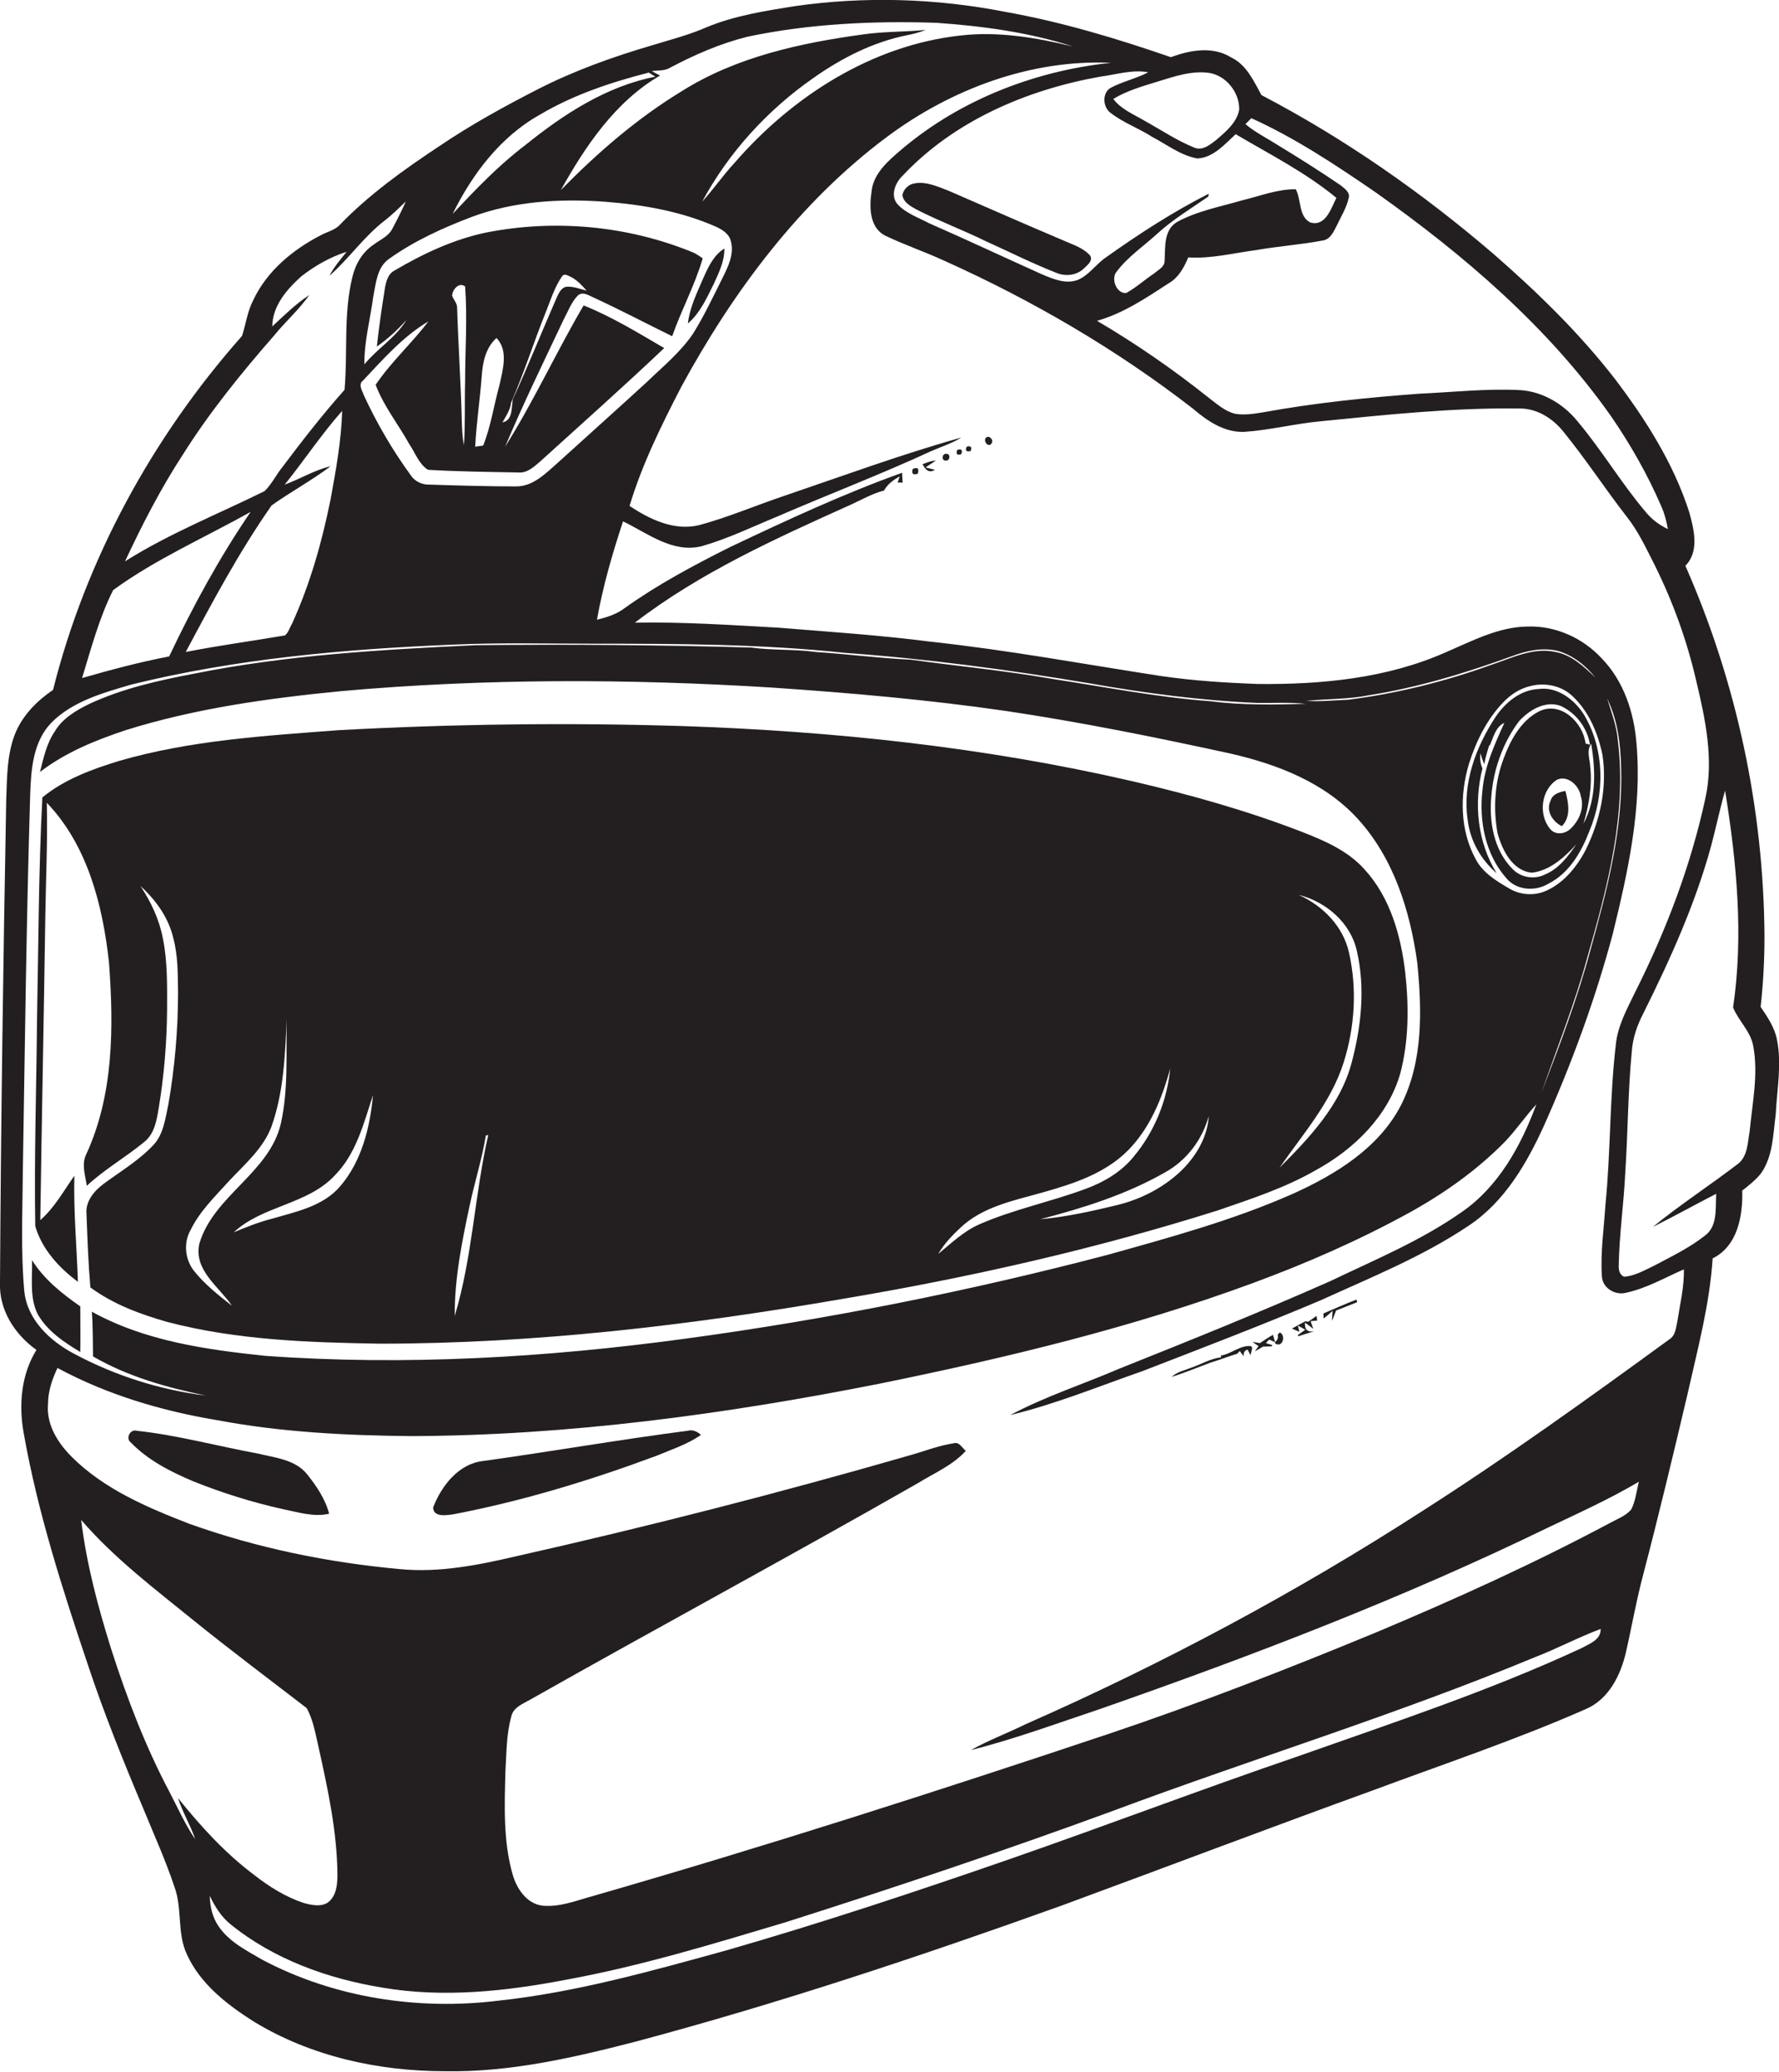<?xml version="1.0" encoding="utf-8"?>
<!-- Generator: Adobe Illustrator 19.2.0, SVG Export Plug-In . SVG Version: 6.00 Build 0)  -->
<svg version="1.1" id="Layer_1" xmlns="http://www.w3.org/2000/svg" xmlns:xlink="http://www.w3.org/1999/xlink" x="0px" y="0px"
	 viewBox="0 0 600.5 699.4" enable-background="new 0 0 600.5 699.4" xml:space="preserve">
<g>
	<path fill="#231F20" d="M599.8,350.9c-0.8-4.1-3.2-7.6-5.5-11c0.9-8,1.3-16,1.3-24c-0.3-42.9-9.4-85.6-26.7-124.9
		c4.8-4.9,2.9-12.3,1.3-18.1c-5.3-16.5-14.7-31.3-25.1-45c-12-15.5-26.2-29.3-41-42.2c-24-20.6-50.2-38.9-78.3-53.6
		c-2.6-4.7-5-10.2-10.2-12.7c-6.3-3.9-13.8-2.5-20.4-0.1C377,13,358.4,7.4,339.3,4c-23.4-4.6-47.6-5.3-71.2-1.9
		c-10,1.6-20.2,3.2-29.6,7.1c-5.9,2.6-12.2,4.2-18.4,6.1c-13.3,3.9-26.4,8.6-38.7,14.9C170.1,36,159,42.1,148.5,49.2
		c-12.1,8-24,16.5-34.1,27c-1.7,1.6-4.1,2.1-6.1,3.2c-9.5,4.9-18.2,12.1-22.8,21.9c-2,3.8-2.5,8.1-3.8,12.1
		C51.5,147.5,29,188.7,17.9,232.9c-5.3,3.6-10,8.3-12.6,14.3c-3,7.2-2.9,15.1-3.2,22.7c-1,54.3-1.8,108.7-2.1,163
		c-0.4,9.3,5,17.6,12.3,22.8c-5.2,8.4-6,18.6-4.3,28.1c4.7,26.6,13,52.4,21.6,78c5.5,16.6,12,32.7,18.8,48.8
		c3.6,8.8,7.5,17.4,10.5,26.4c2.7,7.4,0.8,15.6,4.2,22.8c4.5,9.9,13.5,16.9,22.5,22.6c19.3,11.8,42.2,16.8,64.6,16.8
		c21.7,0.4,43.1-4.5,64-9.9c48.8-13,96.7-29,144.1-46c35-12.9,69.8-26.1,104.8-38.8c24.2-9,48.7-17.2,72.3-27.6
		c7.6-3.3,11.6-11.3,13.4-19c2-8.7,3.5-17.5,5.8-26.1c5.3-20.3,10.2-40.7,15-61.1c3.4-15.2,7.5-30.3,8.5-45.9
		c8.5-4.2,10.2-14.4,10-22.9c2.3-1.8,4.6-3.6,6.4-5.9c4-5.8,4-13.1,4.9-19.9C599.8,367.9,601.5,359.3,599.8,350.9z M422.4,39.9
		c14.8,6.7,28.5,15.8,41.9,25c29.9,21.2,58.3,45.5,79.5,75.6c6.6,9.6,12.4,19.8,17,30.5c1.1,2.4,1.7,5,2.2,7.6
		c-3-1.4-5.6-3.4-7.6-5.9c-8.3-9.8-14.8-20.9-23.1-30.7c-4.7-5.7-11.6-9.8-19.1-10.3c-11.4-0.6-22.7,0.7-34,1.2
		c-17.7,1.3-35.4,3.1-52.9,6.3c-3.1,0.5-6.2,1-9.3,0.5c-3.5-0.8-6.3-3.4-9.1-5.5c-11.9-9.5-24.5-18.2-37.6-25.9
		c8.9-2.5,16.7-7.8,24.4-12.8c3.2-1.9,5-5.3,6.4-8.6c7.8,0.5,15.4-1.5,23.1-2.5c7.4-1.3,14.9-1.8,22.2-3.2c2.7-0.3,3.8-3.1,4.9-5.2
		c1.4-3,3.2-5.8,3.9-9c0.7-2-1.3-3.3-2.6-4.4c-7-4.8-14.2-9.3-21.4-13.7c-3.6-2.3-7.5-4.2-10.8-7C420.9,41.4,421.9,40.4,422.4,39.9z
		 M408.1,24.6c5.8,0.9,10.3,6.6,10.2,12.4c-0.8,4.4-4.5,7.4-7.7,10.2c-2.1,1.6-4.5,3.7-7.3,2.7c-6-2.4-11.3-6-16.9-9.1
		c-3.7-2.2-8-3.9-10.6-7.4c4.6-2.8,9.9-4.3,15.1-5.9C396.4,25.8,402.2,23.8,408.1,24.6z M387.6,24.4c-4,2.1-8.6,3.1-12.6,5.2
		c-3.1,1.7-2.8,6.7,0,8.6c4.3,3.3,9.4,5.1,13.9,8c5,2.6,9.6,6.3,15.3,7.3c5.4-0.3,9.2-4.8,12.9-8.2c11.5,6.8,23.6,12.9,34,21.5
		c-1.8,3.5-3.6,9.8-8.8,8.3c-4-2-3-7.6-4.9-11.2c-6.2-0.1-12.1,2.3-18,3.7c-7.5,2.2-15.3,3.6-22.2,7.4c-4.5,2.8-3.8,8.6-4.1,13.1
		c0,2.1-2.2,3-3.5,4.2c-3.2,2.1-6,4.7-9.4,6.6c-3.3,0.4-5.4-4.9-3.2-7.3c3.7-4.9,8.9-8.4,13.4-12.5c5.3-4.9,11.5-8.6,17.4-12.7
		c0.1-0.2,0.2-0.7,0.2-1c-12.2,6.2-23.6,13.6-34.7,21.5c-3.4,2.3-5.7,6-9.5,7.6c-4.1,1.5-8.3-0.3-12.1-1.9
		c-12.7-5.7-25.2-11.6-38-17.2c-3.6-1.9-7.7-3.3-10.6-6.3c-2.7-2.9-1-7.3,1.5-9.7c17.4-18.6,42-29.1,66.7-33.5
		C376.7,25.2,382.1,23.4,387.6,24.4z M226.1,22.9c8.3-4.4,17-8.2,26.2-10.5C273.2,8,294.7,7,316.1,7.7c15.6,1.1,31.2,3.2,46.1,8
		c-12.4-3-25.3-5.2-38.1-3.7c-29.8,3.3-56.6,20.5-76,42.8c-3.9,4.2-7.2,9-11.1,13.3c9-16.7,22.1-31,37.6-41.8
		c9.5-6.7,20.1-12.1,31.5-14.4c2.2-0.4,4.3-1,6.4-1.8c-7,0.7-14,0.5-21,1.5c-21.3,2.9-43,7.6-61.4,19.2
		c-15.1,9.2-28.5,20.8-40.8,33.4c8.3-14.9,18.4-29.9,33.5-38.7c-1-0.5-1.9-1-2.8-1.5C222.1,23.7,224.3,24,226.1,22.9z M182.1,38.8
		c11.4-6.8,24.1-11,36.9-14.3c0.7,0.5,1.5,0.9,2.2,1.4c-16.5,3.2-31,12.7-43.9,23.1c-9,6.8-16.8,15-24.5,23.2
		C159.4,58.8,168.9,46.2,182.1,38.8z M159.3,73.2c14.3-5.3,29.8-6.2,44.9-5.1c12.8,1,25.6,3.2,37.4,8.4c2.2,1,4.5,2.4,5.1,4.9
		c1.2,4.3-0.9,8.6-2.8,12.4c-3.2,6.4-6.2,12.8-10,18.9c-4.3,6.3-10.2,11.1-15.7,16.4c-9.9,9.1-19.9,18-29.9,27.1
		c-4.1,3.6-8.4,8.1-14.2,8c-9.7,0-19.4-0.3-29-0.6c-2.5,0.1-5-1-6.4-3.1c-6.2-8.5-11.5-17.6-15.9-27.1c-0.5-1.5-2-3.6-0.3-4.9
		c6.8-7.2,13.5-14.9,22.1-20c-5.6,7.4-12.6,13.7-17.8,21.4c2.7,7.2,7.7,13.4,11.4,20.1c2,2.9,3.2,6.7,6.3,8.6
		c10.2,0.6,20.4,0.7,30.6,0.9c2.8,0.2,5-1.8,7-3.5c14.1-12.8,28.3-25.4,42.1-38.5c-8.9-5.2-17.7-10.6-27.2-14.4
		c-9.2,15.7-16.8,32.3-26.5,47.7c6.1-14.5,13-28.6,19.7-42.8c1.5-2.8,2.6-5.9,4.8-8.2c1.7-1.6,3.8,0,5.5,0.7
		c8.9,4.1,17.6,8.7,26.4,13c3.1-8.9,7.7-17.3,10.3-26.3c-1.1-0.7-2.1-1.5-3.3-2c-21.9-9-46.5-11.3-69.8-6.7
		c-11,2.3-21.2,7.1-30.9,12.8c-2.5,1.3-3,4.3-3.4,6.8c-1,6.3-1.9,12.5-2.6,18.9c3.7-2.6,7-5.6,10-9c-3.6,6-9.8,9.6-14.2,15
		c-0.1-7.7,2-15.3,3-22.9c0.9-4.4,1.2-9.8,5.3-12.7C140,81.2,149.6,76.9,159.3,73.2z M152.6,99.8c0.1-2,2.3-4.7,4.4-3.1
		c0.8,10.7,0,21.5,0,32.2c-0.2,7.1,0.1,14.3-0.4,21.4c-0.5-2.4-0.6-4.9-0.7-7.4c-0.3-13-1.2-26-1.6-39
		C154.3,102.3,153.1,101.2,152.6,99.8z M168.6,130c-1.9,6.8-2.9,13.9-5.5,20.4c-0.7,0.1-2,0.3-2.7,0.4c0.4-7.9,1.6-15.8,2.2-23.7
		c0.3-4.7,1.3-9.7,5-13C171.7,118.4,169.7,124.8,168.6,130z M172.5,136c4.3-9.9,7.6-20.3,11.6-30.3c1.7-4.2,3-8.6,5.6-12.4
		c0.9-1.3,2.6,0.1,3.6,0.5c1.8,1.1,3.3,2.7,4.7,4.3c-2.2-0.5-4.4-1.5-6.8-1.3c-1.8,0.3-2.6,2.2-3.3,3.7c-5,11.4-9.6,23-14.8,34.3
		c-0.5,2.7,0.1,7.1-3.5,7.8C170.7,140.6,172.2,138.5,172.5,136z M61.7,153.5c9-14.3,19.7-27.5,30.8-40.2c3.8-4.7,8.4-8.7,11.9-13.7
		c-4.6,3-8.5,6.9-12.5,10.6c0.1-7,4.9-12.5,9.8-16.9c4.6-3.6,9.7-6.5,15.3-8.3c-2.1,2.6-4.3,5.2-5.8,8.1
		c6.6-5.8,11.6-13.2,18.6-18.6c2.6-2,4.9-4.3,7.2-6.5c-1.4,3.1-2.9,6.1-4.5,9.1c-1.3,2.7-4.2,3.8-6.4,5.5c-3.8,2.5-6.2,6.7-7.2,11.1
		c-3,12.4-1.5,25.3-2.6,37.9c-7.4,8.3-14.3,17.2-21,26.1c-2.1,2.6-3.6,5.8-6,8.1c-15.8,7.8-32.2,14.3-47.1,23.7
		C47.9,177.3,54.2,165,61.7,153.5z M96.1,163.6c6.6-8.2,12.4-17,19.4-24.9c-0.3,10.1-2.1,20-3.9,29.8c-2.9,14.4-6.9,28.6-13,42
		c-0.8,1.3-1.2,3-2.4,4c-11.1,1.9-22.4,3.4-33.5,5.6c9-16.9,18-33.8,29-49.5c6.5-4.6,13.5-8.4,19.9-13.2
		C106.1,158.7,101.3,161.7,96.1,163.6z M38.2,199.2c14.4-10.5,30.9-17.7,46.4-26.4c-10.5,15.4-19.5,31.9-27.5,48.8
		c-9.9,1.9-19.7,4.5-29.4,7.3C30.8,218.8,33.5,208.5,38.2,199.2z M8.2,435.9c-1.2-13.3-0.6-26.6-0.5-39.9
		c0.7-42.7,1.2-85.4,2.5-128.1c0.3-8.4,1-17.6,7.2-24c7.2-7.2,17.4-10,26.9-12.8c35.7-8.8,72.4-12,109-13.5
		c15.7-0.7,31.4-0.3,47.1-0.3c28.3,0,56.7,0.1,84.9,3.1c27.7,2,55.3,5.7,82.6,10.3c18.7,3.3,37.5,5.8,56.5,6.6
		c5.5,0.1,10.9-0.3,16.4,0.3c-10.8,0.3-21.7,0.5-32.4-0.9c-17.8-1.3-35.4-4.8-53.1-7.5c-15.9-2.8-31.9-4.3-47.8-6.5
		c-10.7-0.5-21.4-1.9-32.1-2.6c-7.2-1-14.6-0.5-21.8-1.5c-31-0.9-62.1-1.1-93.1-0.8c-31.7,1.5-63.6,3.3-94.9,9.6
		c-12.1,2.3-24.2,5-35.4,10.2c-4.5,2.2-9.1,4.9-11.7,9.3c-2.8,4.1-3.8,9-5,13.7c8.6-6.6,18.7-10.7,28.9-14.1
		c23.6-7.4,48.3-10.8,72.9-13.2c48.2-4.3,96.8-4.2,145.1-1.2c26.5,1.8,52.9,4.1,79.1,7.9c25.5,3.8,50.7,8.9,75.9,14.4
		c15.7,3.6,31.6,9.7,42.8,21.9c12.2,13.3,17.8,31.2,20.2,48.7c1.6,16.1,2,33.3-5.5,48.1c-7.5,14.5-22.1,23.4-36.5,29.9
		c-20.1,8.9-41.4,14.7-62.5,20.6c-46.9,12.3-94.5,21.8-142.5,28.3c-47,6.4-94.6,9.2-141.9,5.8c-20-2.1-40.6-5-58.5-14.9
		c0.4,5,0.3,10.1,0.4,15.1c11.7,6.8,24.9,10.5,38,13.2c-15.4-1.9-30.5-6.7-44.2-14C16.8,452.7,9.2,445.5,8.2,435.9z M546.1,249.9
		c-0.4-4.9-2.2-9.5-3.6-14.1c3.5,7.2,4.5,15.2,4.7,23.1c0.7,21.2-4.8,41.8-10.4,62c-4.4,16.3-10.4,32.2-16.5,48
		c5.3-15.2,11.3-30.2,15.5-45.7C542.6,299.4,549.2,274.8,546.1,249.9z M535.2,287c-3.1,5.9-7.7,11.5-14,14c-3.9,1.5-8.5,1-12-1.2
		c-4.3-2.5-8.8-5.3-11.1-9.8c-5.3-9.7-5.4-21.6-2.3-32c2.4-7.7,6.1-15.2,11.7-21c2.5-2.6,5.6-4.6,9.1-5.4c5-1.3,10.6-0.1,14.3,3.5
		c5.5,5.2,8.5,12.5,10,19.7C542.6,265.8,540.1,277.1,535.2,287z M525.1,220.1c-7.6-1.7-14.9,2.1-21.9,4.4
		c-15.5,5.6-31.6,9.6-48,11.7c-4.8,0.2-9.6,0.7-14.3,0.4c7.1-0.7,14.2-0.5,21.2-1.9c16.5-2.6,32.6-7.5,48.3-13.2
		c4.8-1.8,10.1-3,15.3-1.8c5.1,1.4,9.5,4.9,12.8,9C534.6,225,530.5,221.1,525.1,220.1z M57.2,604.9c-8.1-15.3-14.3-31.5-19.6-48
		c-4.5-14.3-8.4-28.9-10.2-43.8c11.2,13,25,23.4,38.3,34.2c12.4,10,25.2,19.6,37.8,29.3c2.3,4.1,3,8.9,4.1,13.5
		c3.1,14.1,6.2,28.3,6.3,42.9c0,3.3-0.4,7.2-3.3,9.3c-2.4,1.5-5.5,0.8-8.1,0.1c-6-2-11.5-5.4-16.5-9.3c-9.9-7.4-18.2-16.5-25.9-26.1
		c1.5,4.8,4.2,9.1,5.8,13.9C62.5,615.9,60,610.3,57.2,604.9z M533.8,556.4c-31,14.4-63.5,25.1-95.7,36.5
		c-32.5,11.1-64.5,23.3-97,34.6c-31.7,11-63.6,21.6-95.9,30.9c-25.4,7-50.9,14.2-77.1,17c-27,3.3-55.3-1-79.5-13.8
		c-5.3-3.1-11.2-6-14.8-11.3c-2.1-3-2.9-6.7-3-10.3c1.7,3.5,3.8,7,6.9,9.5c14.6,11.9,33,18.5,51.5,21.5c20.6,3.5,41.6,1.2,62-2.7
		c25.1-4.6,49.6-12.1,74-19.4c37.1-11.8,74-24.2,110.5-37.6c47.4-17.7,95.8-32.5,142.5-51.9c7.5-2.9,14.6-6.7,22.1-9.5
		C540.4,553.6,536.5,554.9,533.8,556.4z M566.2,446c-0.5,2.2-0.6,4.9-2.8,6.2c-27.3,19.9-54.8,39.7-83.3,57.9
		c-42.6,27.5-87.5,51.5-134,72c-6.1,3-12.5,5.4-18.4,8.7c14.7-3.7,29-9,43.4-13.8c51.5-18,102.5-37.5,151.6-61.4
		c10.3-4.9,20.7-9.6,30.5-15.4c-0.8,3.1-1.1,6.5-2.6,9.4c-1.9,2.2-4.8,3.2-7.3,4.6c-25.5,13.6-51.8,25.5-78.4,36.7
		c-30,12.4-60.2,24.2-90.9,34.5c-57.7,19.3-115.6,37.9-174,54.7c-5.5,1.5-11.1,3.8-17,3.2c-5.2-0.7-8.5-5.6-9.9-10.3
		c-3.3-11.4-2.8-23.4-2.5-35.1c0.4-6.2,0.3-12.5,2-18.5c0.7-3.1,3.9-4.2,6.3-5.6c43.5-24.6,87.5-48.3,130.9-73.1
		c5.5-3.4,11.7-6,16.2-10.9c-1.2-1-2.2-3.1-4-2.6c-5.3,0.8-10.2,2.8-15.3,4.2c-43.7,12.6-87.8,23.9-132.2,33.9
		c-12.9,3-26.1,5.7-39.5,4.4c-24.2-2.2-48.2-7.1-71.1-15.3c-14.2-5.5-28.8-11.7-39.7-22.6c-4.7-4.7-8.6-10.9-8-17.8
		c0-4.3,1.4-8.4,3.2-12.2c16.7,9,35.1,14.5,53.8,17.6c21.7,4.1,43.8,5.2,65.7,5.4c53.1-0.2,106-7.4,158-17.7
		c42.7-8.7,85.2-18.9,126.1-34c17.9-6.6,35.5-14.3,52.3-23.5c12-6.6,23.2-14.5,32.8-24.3c3.8-4,6.8-8.5,10.5-12.5
		c-5.2,14-12.8,27.9-25.4,36.5c-13.7,9.6-29.2,16-44.2,23.2c-23.5,10.4-47.3,20-71.1,29.5c-12.3,5.3-25.1,9.4-36.9,15.7
		c15.3-3.7,29.9-9.7,44.8-14.9c20.1-7.8,40.3-15.5,60.1-23.9c16.9-7.7,34.3-14.7,49.8-25.1c12.2-8.1,19.7-21.1,25.6-34.1
		c9.3-20.9,17.2-42.4,23.1-64.5c5.1-20.9,9.9-42.4,8-64.1c-0.8-10.5-4.3-21.2-11.8-28.9c-6.3-6.8-15.5-11-24.9-10.7
		c-9.9,0.1-18.8,4.9-27.7,8.7c-19.8,8.8-41.8,10.9-63.3,10.7c-11-0.4-22-1.1-32.9-2.7c-26-4-51.8-8.8-77.9-11.6
		c-17-2.2-34-3.3-51-4.7c-16.2-0.9-32.4-2-48.6-1.7c22-16.9,47.5-28.4,72.6-39.7c3.8-1.7,7.5-3.9,11.5-4.9c1.2-2.2,3.2-3.6,5.3-4.8
		l-0.7,2.1c0.4,0,1.3,0,1.7,0c-0.1-0.8-0.2-2.4-0.2-3.3c-19.8,7.1-38.9,16-57.9,25c-12.2,6.1-24.4,12.6-35.5,20.5
		c-2.8,2.2-6.2,3.3-9.6,4.1c2-11.3,5.2-22.3,8.8-33.2c8.3,4,16.7,10.8,26.5,8.4c8.8-2.5,17-6.5,25.5-10c17.3-7.5,34.9-14.2,52-22.1
		c3.4-1.5,7-2.6,10.2-4.6c-20.3,5.7-40.1,13-60.1,19.8c-9.5,3.2-18.8,7.2-28.5,9.8c-8.4,2-16.6-2-23.4-6.5
		c4.2-14,10.7-27.1,17.4-40.1c17.5-32.2,39.9-62.4,69.5-84.5c21.6-16.1,48.5-26.2,75.6-25c-26.5,2.8-52.5,13.1-72.6,30.9
		c-3.8,3.3-7.7,7.3-8.2,12.5c-0.8,5.2-0.8,12.3,4.7,15c6.5,3.1,13.3,5.4,19.8,8.4c29.8,13.4,58.1,29.9,83.9,49.9
		c4.9,4.2,10.6,8.1,17.3,7.9c8.8-0.6,17.3-2.8,26-3.6c22.2-2.2,44.5-4.6,66.9-4.3c5.9-0.1,11.3,3.3,14.9,7.8
		c7.5,9.2,14,19.2,21.3,28.6c4,5,6.7,10.9,9.6,16.6c6.1,12.3,10.8,25.3,13.9,38.7c3.1,13,6.1,26.8,3.1,40.1
		c-4.9,22.6-13.2,44.4-23.6,65.1c-2.8,5.8-6,11.5-6.6,18c-2.1,17.9-1.7,36.1-3.5,54c-0.5,8-1.7,15.9-1.2,23.9
		c0.1,4.1,4.5,6.7,8.2,5.7c6.9-1.5,13.1-5.1,19.5-7.9C568.5,434.5,567.1,440.2,566.2,446z M590.6,381.9c-0.7,3.7-0.6,8.1-3.7,10.8
		c-9.5,7.3-19.7,13.9-29,21.5c7.2-3.6,14.2-7.5,21.4-11.2c-0.3,4.8,0.6,11-3.9,14.2c-5.2,4.1-11.3,7-17.1,10.1
		c-3.2,1.5-6.4,3.4-10,3.7c-1.6-0.5-2-2.4-1.9-3.9c0.2-10.4,1.7-20.7,2.2-31.1c0.9-13.6,0.9-27.3,2.2-40.9c0.3-4.6,1.8-9,3.9-13
		c9-18.1,17.4-36.6,22.8-56.2c1.7-6.3,3-12.7,4.8-19c3.9,24.1,6.3,48.9,2.7,73.2c1.8,4.5,5.9,8,6.8,13
		C593.6,362.6,591.5,372.3,590.6,381.9z"/>
	<path fill="#231F20" d="M359,81.2c-13-5.5-25.9-11.2-38.8-16.8c-3.9-1.5-8.4-3.6-12.6-2.2c-1.5,0.7-2.7,2-3,3.7
		c0.4,2.5,2.9,3.8,4.9,4.9c7.6,3.9,15.7,6.9,23.4,10.7c7.8,3.5,15.5,7.4,23.4,10.5c3.2,1.4,7,1.1,9.6-1.4c1.1-1.1,3.1-2.5,2.1-4.3
		C365.6,83.6,362.1,82.6,359,81.2z"/>
	<path fill="#231F20" d="M232.2,109.2c4.2-3.6,6.4-8.7,8.8-13.5c1.7-3.8,3.6-7.6,3.5-11.8c-3.7,2.3-5.5,6.4-7.2,10.2
		C235.2,99,232.8,103.9,232.2,109.2z"/>
	<path fill="#231F20" d="M332.7,147.9c-0.8,1.2,1,3.3,2,1.8C335.6,148.5,333.7,146.6,332.7,147.9z"/>
	<path fill="#231F20" d="M326.3,150.8c-0.6,1.3-0.1,1.8,1.3,1.5C328.2,150.9,327.7,150.4,326.3,150.8z"/>
	<path fill="#231F20" d="M323.1,151.9c-0.5,1.4,0,1.9,1.4,1.4C325,151.9,324.5,151.4,323.1,151.9z"/>
	<path fill="#231F20" d="M319.4,153.2c-1.5-0.1-1.7,2.4-0.1,2.3C320.7,155.6,321,153.1,319.4,153.2z"/>
	<path fill="#231F20" d="M311.4,156.7c0.9,1.7,2,3.2,4.2,1.9c-0.8-0.2-2.4-0.6-3.2-0.8c1.2-0.8,2.3-1.5,3.5-2.3
		C314.3,155.5,312.8,156.2,311.4,156.7z"/>
	<path fill="#231F20" d="M308.1,158.3c-0.5,1.6,0.1,2.2,1.7,1.6C310.3,158.2,309.8,157.6,308.1,158.3z"/>
	<path fill="#231F20" d="M519.3,232.6c-6.1,0.3-11.1,4.5-14.4,9.3c-6.7,10.2-11.3,22.4-9.5,34.8c0.8,7.1,4.5,13.5,9.8,18.1
		c-6.5-10.5-7.8-23.6-4.8-35.4c-0.7-1.6-0.9-3.3-0.7-5.1c0.4,1.3,0.8,2.5,1.3,3.7c0.4-2.2,1-4.3,1.7-6.4c-0.4-0.1-1.1-0.2-1.5-0.3
		c0.4,0.1,1.2,0.3,1.7,0.3c1.2-2.7,1.9-6.2,4.9-7.6c-3.3,7.3-6.7,14.7-7.4,22.8c-1.2,10.4,1,21.7,8.1,29.7c3.4,4.1,9.8,4.5,14.2,1.8
		c6.9-3.5,11-10.5,13.7-17.5c5.3-12.5,5.4-27.6-1.7-39.5C531.5,236.2,525.7,231.7,519.3,232.6z M534.5,278.1
		c1.8-6.2,3-12.7,2.3-19.1c-0.1-2.7-1.4-5.5,0.3-7.9C538.6,260,538.9,269.8,534.5,278.1z M535.2,251c-0.8-7-8.3-14.4-15.6-10.9
		c-6.2,3.1-9.8,9.8-12.1,16.1c-3,8-3.5,16.8-2,25.1c1.6,5.7,5,12.7,11.6,13.3c6.1-0.7,11-5.2,15-9.6c-2.8,4.1-6,8.4-10.8,10.3
		c-3.5,1.7-8,0.9-10.7-1.9c-6.4-6.4-8-16-7.2-24.6c0.7-9.1,3.9-18.1,9.4-25.4c3.4-3.7,8.8-7,14-5.1c5.2,2.4,9,7.4,9.9,13.1
		C536.4,251.3,535.6,251.1,535.2,251z M530.1,279.8c-1.9,1.8-5.1,2.2-6.9,0c-4-4.9-3-13.2,2.4-16.6c3.7-1.6,7.5,2.1,8,5.6
		C534.9,272.8,533,277.1,530.1,279.8z"/>
	<path fill="#231F20" d="M26.3,432.7c-0.4-11.9-1.5-23.9-1.2-35.8c-3.6,5.1-6.7,10.8-11.5,15c0.5-34.3,1.2-68.6,1.7-102.9
		c0.2-12.7,0.8-25.3,0.5-38c13.8,14.4,18.9,34.7,21,54c1.6,21.8,1.6,44.7-7.8,64.9c-1.5,3.3-0.2,7,0.3,10.4
		c6-5.6,13.1-9.6,19.4-14.8c3.5-2.8,4.2-7.4,4.9-11.6c1.8-10.9,2.7-21.9,2.8-32.9c0-8,0.2-16.2-1.4-24.1c-1.2-6.4-4-12.4-7.6-17.8
		c5.2,4.7,9.5,10.7,11.1,17.6c1.6,5.9,1.5,12.1,1.6,18.2c0,12.8-1.1,25.5-3.3,38.1c-1,4.6-1.6,9.8-4.9,13.4c-4.9,5.3-11.2,9-17,13.3
		c-3.2,2.4-6.1,5.9-5.7,10.1c0.3,8.3,0.6,16.5,1.3,24.8c7.7,5.7,16.9,9.1,26.1,11.7c23.3,6.1,47.6,6.9,71.6,7.3
		c52.4,0,104.6-6.2,156.1-15.1c42.8-7.2,85.3-16.8,126.8-29.9c11.3-3.9,22.7-7.6,33.1-13.6c12.8-7,24.2-18.1,28.4-32.4
		c3-11.2,3-23.1,1.7-34.6c-1.5-12.4-5.1-25.1-13.7-34.5c-5.6-6.3-13.5-9.7-21.2-12.7c-18.6-7.2-37.9-12.6-57.3-17.1
		c-49.8-11.5-100.9-16.9-151.9-18.6c-38.6-1.2-77.4-0.7-116,1.4c-24.9,1.9-50,3.4-74.1,10.4c-9.1,2.8-18.4,6.2-25.8,12.3
		C13,294.1,13,319.1,12.5,344c-0.2,23.3-1,46.6-0.6,69.9C14.1,421.6,19.9,428,26.3,432.7z M455.4,321.8c-1.9-9-8.8-16-17-19.7
		c9.2,2.3,17.5,9.4,19.6,18.9c2.9,12.5,1.5,25.6-1.8,37.9c-3.8,14.2-14.2,25.2-24.3,35.3c7.9-11.4,17.5-22.2,21.7-35.7
		C457.3,346.7,458.1,333.9,455.4,321.8z M408,376.8c-0.4,7.3-4.6,14.1-9.9,19c-5.9,5.4-13.2,9.1-21,11c-8.6,2.1-17.2,4-26,4.8
		c14.5-3.8,29-8.3,42.1-15.8C400.5,391.8,405.8,384.8,408,376.8z M325.6,413.2c7.5-6.2,17.4-8.1,26.5-10.7
		c10.3-2.9,21-6.4,28.7-14.2c7.4-7.5,11.5-17.6,14.2-27.6c-1,10.7-5.3,21.3-12.2,29.6c-4.3,5.4-10.4,8.9-16.8,11.2
		c-11.7,4.3-24,6.8-35.4,11.8c-5.3,2.3-9.5,6.4-13.9,10C318.9,419.5,322.2,416.2,325.6,413.2z M158.5,407.1c1.7-8,4.2-15.8,5.5-23.8
		c0.2,0,0.6-0.1,0.8-0.1c-4.6,20.1-5.3,41.1-11.3,61C153.4,431.7,155.9,419.3,158.5,407.1z M125.9,369.7c-1,10.9-3.8,22.3-11.1,30.8
		c-5.8,6.8-15.1,8.6-23.3,11c-4.3,1.1-8.5,2.8-12.6,4.5c9.8-9.1,24.9-9.3,34.1-19.2C120.3,389.4,122.8,379.1,125.9,369.7z
		 M64.4,415.1c3.1-6.3,8.2-11.2,12.8-16.3c5.3-5.7,11.6-11,14.4-18.4c4.2-11.7,4.6-24.2,5.2-36.4c-0.3,11.8,0.6,23.7-2,35.3
		c-3.9,16.7-22.7,24.3-27.5,40.5c-2,9,6.6,14.5,11,21c-4.6-3.6-9.3-7.3-13-12C62.4,424.9,61.9,419.4,64.4,415.1z"/>
	<path fill="#231F20" d="M523.4,270.3c-1.7,3.4,0.7,7.1,3.8,8.6c3.2-3.2,2.2-8,1.2-11.9C526.3,267.4,524,268.1,523.4,270.3z"/>
	<path fill="#231F20" d="M27.1,441c-6.2-4.3-12.2-9.1-16.3-15.6c0.2,6.1-0.9,12.5,1.9,18.2c3.3,5.8,8.9,9.5,14.4,12.8
		C27.2,451.3,27.1,446.2,27.1,441z"/>
	<path fill="#231F20" d="M446.7,443.4l0.1,1.7c0.8-0.6,2.3-1.9,3-2.6l-0.2,3.4c0.5-1.2,1-2.4,1.4-3.5c2.4-0.9,4.7-1.9,7.1-2.8
		l-0.2-0.9C454.2,440.1,450.5,441.8,446.7,443.4z"/>
	<path fill="#231F20" d="M444.4,444.2c-0.7,0.5-2.1,1.5-2.8,2c-0.2,0-0.7-0.1-0.9-0.2c-1.5,0.8-3,1.6-4.6,2.5l2.5,1.1l-0.5-2.1
		c0.6,0.3,1.9,1,2.5,1.4c-0.6,0.4-1.9,1.3-2.5,1.8l0.1,0.4c1.8-0.6,3.5-1.1,5.4-1.7c-2.3,0.4-3.3-0.6-3.1-2.9
		c0.7,0.5,2.1,1.5,2.8,2.1c-0.2-0.6-0.7-1.9-0.9-2.6l2.2-0.2L444.4,444.2z"/>
	<path fill="#231F20" d="M432,449.8c-0.2,0.2-0.5,0.5-0.7,0.7c0.2,1,0,1.9-0.9,2.5l0,0.5C432.9,455.2,434.2,450.8,432,449.8z"/>
	<path fill="#231F20" d="M425.3,453.4c-0.6-0.1-1.9-0.3-2.5-0.4c0.5,0.4,1.5,1.1,2,1.4l-1.2,1.8c0.7-0.4,2-1.2,2.7-1.6
		c0.7,0,2.2-0.1,2.9-0.1l0.3-0.4l-2.2-0.7c0.3-0.3,0.8-0.9,1.1-1.2c0.5,0.2,1.5,0.7,2,0.9c-0.2-0.6-0.5-1.9-0.7-2.5
		C428.2,451.4,426.8,452.4,425.3,453.4z"/>
	<path fill="#231F20" d="M412.1,457.6l0.1,0.6c-3.6,0.4-6.8,2.4-10.1,3.5c-2.2,0.9-4.8,1.4-6.6,3.1c4.5-1.4,8.8-3.2,13.1-4.8
		c3-0.9,6-2.1,9-3c0.2-0.2,0.6-0.7,0.9-0.9c0.3,0.4,0.9,1.3,1.3,1.7c-0.1-1.2,0.3-1.9,1.3-2.2c0.3,0.5,0.8,1.4,1,1.9
		c0.2-0.7,0.5-2,0.6-2.6l-0.5-0.5C418.5,454.1,415.6,457.1,412.1,457.6z"/>
	<path fill="#231F20" d="M87.1,490.7c-13.6-2.5-27.1-6.2-40.9-7.7c-2.2-0.7-3.9,2.5-2.1,3.9c5.8,6,13.4,9.9,21,13.1
		c9.9,4,20.2,7.2,30.6,9.5c5,1,10.2,2.7,15.4,1.5c-1.3-5-4.3-9.4-7.5-13.4C99.6,492.7,92.8,492.1,87.1,490.7z"/>
	<path fill="#231F20" d="M232.1,483c-23.1,3-46,7-69,10.2c-8.3,0.9-14.1,8.4-16.9,15.7c0.1,3.4,4.6,2.6,6.8,2.3
		c23.5-4.5,46.4-11.5,68.7-19.8c5-2.1,10.3-3.8,14.9-7C235.4,483.3,233.9,482.5,232.1,483z"/>
</g>
</svg>
